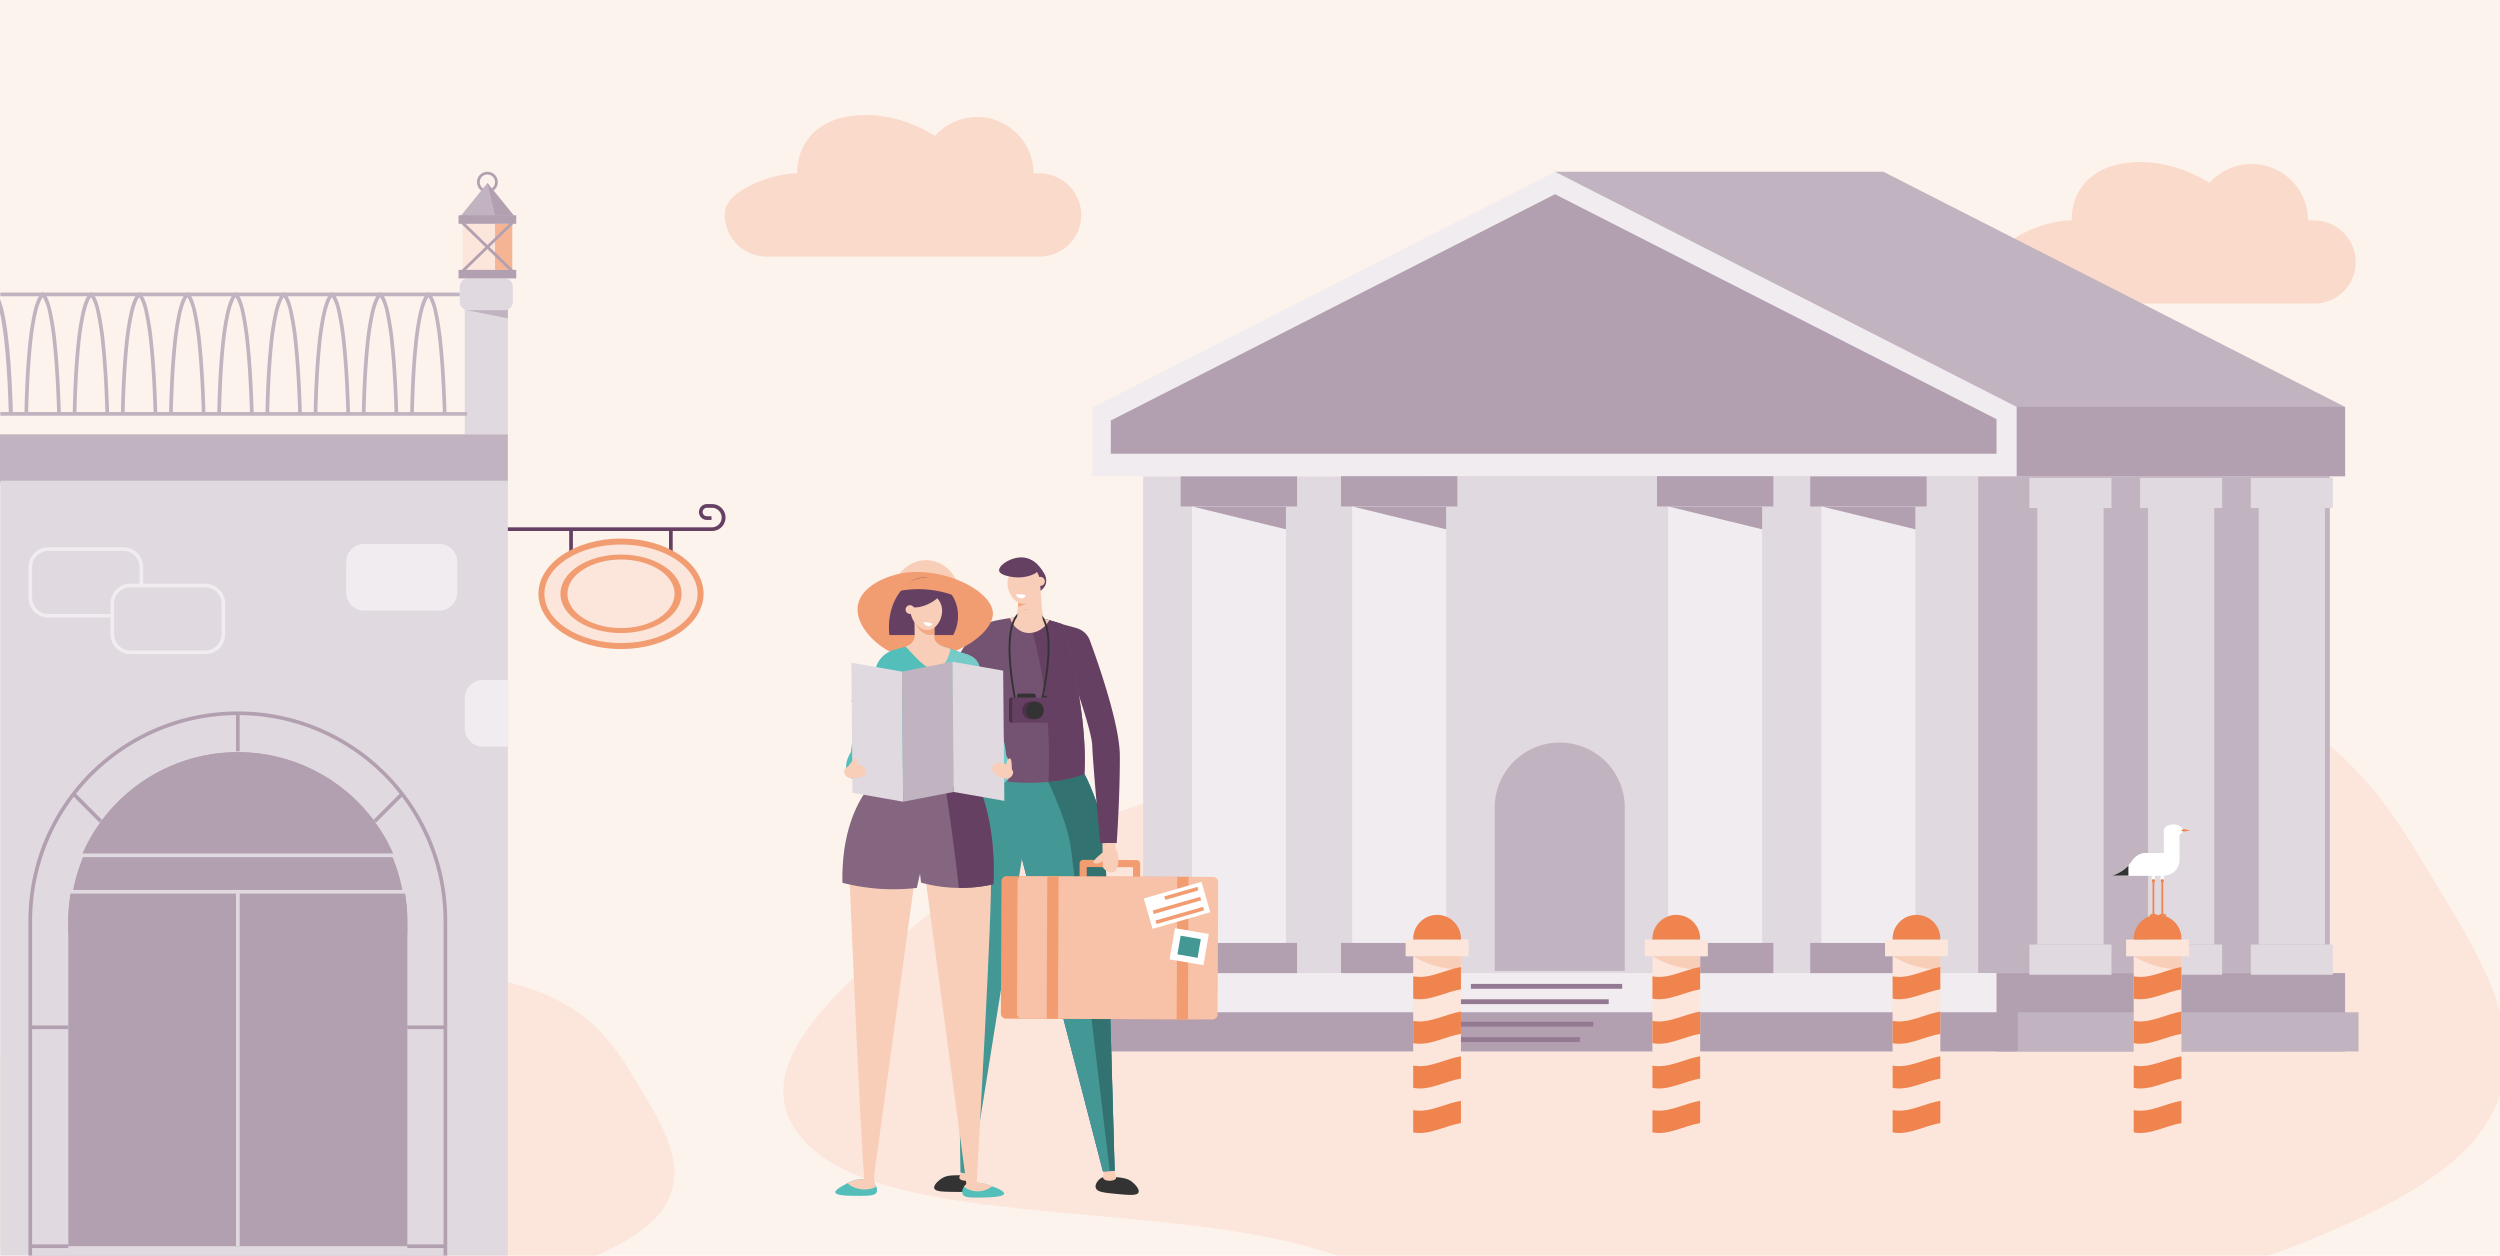 <svg xmlns="http://www.w3.org/2000/svg" xmlns:xlink="http://www.w3.org/1999/xlink" width="800" height="401.761" viewBox="0 0 800 401.761">
  <defs>
    <clipPath id="clip-path">
      <rect id="bridge-over-river-balinese-jungle-600w-250675504" width="800" height="401.761" transform="translate(0)" fill="#fce6dc"/>
    </clipPath>
  </defs>
  <g id="Group_2041" data-name="Group 2041" transform="translate(4049 -19064)">
    <rect id="bridge-over-river-balinese-jungle-600w-250675504-2" data-name="bridge-over-river-balinese-jungle-600w-250675504" width="800" height="401.761" transform="translate(-4049 19064)" fill="#fdf3ed"/>
    <g id="Mask_Group_36" data-name="Mask Group 36" transform="translate(-4049 19064)" clip-path="url(#clip-path)">
      <g id="Group_2040" data-name="Group 2040" transform="translate(-74.91 20.83)">
        <path id="Path_1931" data-name="Path 1931" d="M935.2,652.9h.564a8.442,8.442,0,0,1-.043-1.367c.542-8.614,6.466-15.709,17.683-17.033,12.129-1.432,21.893,3.624,26.406,6.422a18.028,18.028,0,0,1,31.5,11.977h1.692a13.513,13.513,0,0,1,13.561,12.324,13.328,13.328,0,0,1-13.3,14.32h-87.4a13.34,13.34,0,0,1-13.3-14.32C913.092,658.212,928.193,652.9,935.2,652.9Z" transform="translate(-197.844 -603.22)" fill="#fadaca"/>
        <path id="Path_1926" data-name="Path 1926" d="M444.187,203.95c55.623-4.754,117.834-6.929,164.51,8.174,47.08,15.234,61.519,44.1,77.287,70.065,15.244,25.1,30.155,51.649,11.575,76.238-18.323,24.248-66.979,38.747-110.243,54.338-44.335,15.976-87.95,40.562-143.128,36.964-55.28-3.6-70.421-39.451-117.108-53.933-50.878-15.782-136.371-7.4-163.637-33.153C136.815,337.49,177.8,307.322,207.675,283,232.913,262.458,276.8,250.69,317.8,236.987c40.3-13.471,77.851-28.888,126.389-33.036" transform="translate(170.73 -16.443)" fill="#fce6dc"/>
        <path id="Path_1929" data-name="Path 1929" d="M293.777,202.139c26.709-2.319,56.581-3.38,78.994,3.988,22.607,7.432,29.54,21.518,37.111,34.183,7.32,12.245,14.48,25.2,5.558,37.195-8.8,11.83-32.162,18.9-52.936,26.51-21.288,7.794-42.231,19.789-68.726,18.034-26.544-1.759-33.815-19.247-56.233-26.313-24.43-7.7-65.482-3.609-78.574-16.175-12.785-12.271,6.9-26.989,21.24-38.854,12.119-10.024,33.193-15.765,52.878-22.451,19.353-6.572,37.382-14.094,60.689-16.118" transform="translate(-128.84 89.18)" fill="#fce6dc"/>
        <g id="shutterstock_1641210247_Converted_-01" data-name="shutterstock_1641210247 [Converted]-01" transform="translate(420.918 34.129)">
          <rect id="Rectangle_1688" data-name="Rectangle 1688" width="267.219" height="159.012" transform="translate(19.804 97.433)" fill="#e0d9e0"/>
          <rect id="Rectangle_1695" data-name="Rectangle 1695" width="112.543" height="159.012" transform="translate(287 97.433)" fill="#c1b3c0"/>
          <path id="Path_1288" data-name="Path 1288" d="M1113.528,384.7,1070.5,482.133h295.829V459.959L1218.582,384.7Z" transform="translate(-961.914 -384.7)" fill="#c1b3c0"/>
          <rect id="Rectangle_1696" data-name="Rectangle 1696" width="289.347" height="25.079" transform="translate(3.532 256.423)" fill="#f0ecef"/>
          <rect id="Rectangle_1697" data-name="Rectangle 1697" width="111.537" height="25.079" transform="translate(292.879 256.423)" fill="#b2a0b1"/>
          <g id="Group_1790" data-name="Group 1790" transform="translate(31.807 97.433)">
            <g id="Group_1786" data-name="Group 1786" transform="translate(0 149.334)">
              <g id="Group_1785" data-name="Group 1785">
                <rect id="Rectangle_1698" data-name="Rectangle 1698" width="37.239" height="9.678" fill="#b2a0b1"/>
              </g>
            </g>
            <g id="Group_1788" data-name="Group 1788">
              <g id="Group_1787" data-name="Group 1787">
                <rect id="Rectangle_1699" data-name="Rectangle 1699" width="37.239" height="9.678" fill="#b2a0b1"/>
              </g>
            </g>
            <g id="Group_1789" data-name="Group 1789" transform="translate(3.599 9.656)">
              <rect id="Rectangle_1700" data-name="Rectangle 1700" width="30.086" height="139.678" fill="#f0ecef"/>
            </g>
          </g>
          <g id="Group_1796" data-name="Group 1796" transform="translate(233.266 97.433)">
            <g id="Group_1792" data-name="Group 1792" transform="translate(0 149.334)">
              <g id="Group_1791" data-name="Group 1791">
                <rect id="Rectangle_1701" data-name="Rectangle 1701" width="37.239" height="9.678" fill="#b2a0b1"/>
              </g>
            </g>
            <g id="Group_1794" data-name="Group 1794">
              <g id="Group_1793" data-name="Group 1793">
                <rect id="Rectangle_1702" data-name="Rectangle 1702" width="37.239" height="9.678" fill="#b2a0b1"/>
              </g>
            </g>
            <g id="Group_1795" data-name="Group 1795" transform="translate(3.576 9.656)">
              <rect id="Rectangle_1703" data-name="Rectangle 1703" width="30.086" height="139.678" fill="#f0ecef"/>
            </g>
          </g>
          <g id="Group_1802" data-name="Group 1802" transform="translate(303.407 97.947)">
            <g id="Group_1798" data-name="Group 1798" transform="translate(0 149.334)">
              <g id="Group_1797" data-name="Group 1797">
                <rect id="Rectangle_1704" data-name="Rectangle 1704" width="26.264" height="9.678" fill="#e0d9e0"/>
              </g>
            </g>
            <g id="Group_1800" data-name="Group 1800">
              <g id="Group_1799" data-name="Group 1799">
                <rect id="Rectangle_1705" data-name="Rectangle 1705" width="26.264" height="9.678" fill="#e0d9e0"/>
              </g>
            </g>
            <g id="Group_1801" data-name="Group 1801" transform="translate(2.526 9.678)">
              <rect id="Rectangle_1706" data-name="Rectangle 1706" width="21.212" height="139.678" fill="#e0d9e0"/>
            </g>
          </g>
          <g id="Group_1808" data-name="Group 1808" transform="translate(338.812 97.947)">
            <g id="Group_1804" data-name="Group 1804" transform="translate(0 149.334)">
              <g id="Group_1803" data-name="Group 1803">
                <rect id="Rectangle_1707" data-name="Rectangle 1707" width="26.264" height="9.678" fill="#e0d9e0"/>
              </g>
            </g>
            <g id="Group_1806" data-name="Group 1806">
              <g id="Group_1805" data-name="Group 1805">
                <rect id="Rectangle_1708" data-name="Rectangle 1708" width="26.264" height="9.678" fill="#e0d9e0"/>
              </g>
            </g>
            <g id="Group_1807" data-name="Group 1807" transform="translate(2.526 9.678)">
              <rect id="Rectangle_1709" data-name="Rectangle 1709" width="21.212" height="139.678" fill="#e0d9e0"/>
            </g>
          </g>
          <g id="Group_1814" data-name="Group 1814" transform="translate(374.24 97.947)">
            <g id="Group_1810" data-name="Group 1810" transform="translate(0 149.334)">
              <g id="Group_1809" data-name="Group 1809">
                <rect id="Rectangle_1710" data-name="Rectangle 1710" width="26.264" height="9.678" fill="#e0d9e0"/>
              </g>
            </g>
            <g id="Group_1812" data-name="Group 1812">
              <g id="Group_1811" data-name="Group 1811">
                <rect id="Rectangle_1711" data-name="Rectangle 1711" width="26.264" height="9.678" fill="#e0d9e0"/>
              </g>
            </g>
            <g id="Group_1813" data-name="Group 1813" transform="translate(2.526 9.678)">
              <rect id="Rectangle_1712" data-name="Rectangle 1712" width="21.212" height="139.678" fill="#e0d9e0"/>
            </g>
          </g>
          <path id="Path_1289" data-name="Path 1289" d="M600.5,460.138v21.994H896.329V459.959L748.582,384.7Z" transform="translate(-596.968 -384.7)" fill="#f0ecef"/>
          <path id="Path_1290" data-name="Path 1290" d="M627,489.3v10.64H910.424V488.874L769.137,416.9Z" transform="translate(-617.545 -409.703)" fill="#b2a0b1"/>
          <rect id="Rectangle_1715" data-name="Rectangle 1715" width="105.055" height="22.173" transform="translate(299.361 75.259)" fill="#b2a0b1"/>
          <rect id="Rectangle_1716" data-name="Rectangle 1716" width="299.339" height="12.539" transform="translate(0 268.962)" fill="#b2a0b1"/>
          <rect id="Rectangle_1717" data-name="Rectangle 1717" width="109.033" height="12.539" transform="translate(299.696 268.962)" fill="#c1b3c0"/>
          <path id="Path_1292" data-name="Path 1292" d="M743.1,863.8l30.086,7.331V863.8Z" transform="translate(-707.694 -756.711)" fill="#b2a0b1"/>
          <g id="Group_1825" data-name="Group 1825" transform="translate(83.105 97.433)">
            <g id="Group_1824" data-name="Group 1824">
              <g id="Group_1820" data-name="Group 1820" transform="translate(0 149.334)">
                <g id="Group_1819" data-name="Group 1819">
                  <rect id="Rectangle_1718" data-name="Rectangle 1718" width="37.239" height="9.678" fill="#b2a0b1"/>
                </g>
              </g>
              <g id="Group_1822" data-name="Group 1822">
                <g id="Group_1821" data-name="Group 1821">
                  <rect id="Rectangle_1719" data-name="Rectangle 1719" width="37.239" height="9.678" fill="#b2a0b1"/>
                </g>
              </g>
              <g id="Group_1823" data-name="Group 1823" transform="translate(3.576 9.656)">
                <rect id="Rectangle_1720" data-name="Rectangle 1720" width="30.086" height="139.678" fill="#f0ecef"/>
              </g>
            </g>
            <path id="Path_1293" data-name="Path 1293" d="M972.5,863.8l30.086,7.331V863.8Z" transform="translate(-968.924 -854.144)" fill="#b2a0b1"/>
          </g>
          <g id="Group_1832" data-name="Group 1832" transform="translate(184.226 97.433)">
            <g id="Group_1831" data-name="Group 1831" transform="translate(0)">
              <g id="Group_1827" data-name="Group 1827" transform="translate(0 149.334)">
                <g id="Group_1826" data-name="Group 1826">
                  <rect id="Rectangle_1721" data-name="Rectangle 1721" width="37.239" height="9.678" fill="#b2a0b1"/>
                </g>
              </g>
              <g id="Group_1829" data-name="Group 1829">
                <g id="Group_1828" data-name="Group 1828">
                  <rect id="Rectangle_1722" data-name="Rectangle 1722" width="37.239" height="9.678" fill="#b2a0b1"/>
                </g>
              </g>
              <g id="Group_1830" data-name="Group 1830" transform="translate(3.576 9.656)">
                <rect id="Rectangle_1723" data-name="Rectangle 1723" width="30.086" height="139.678" fill="#f0ecef"/>
              </g>
            </g>
            <path id="Path_1294" data-name="Path 1294" d="M1424.9,863.8l30.086,7.331V863.8Z" transform="translate(-1421.324 -854.144)" fill="#b2a0b1"/>
          </g>
          <path id="Path_1295" data-name="Path 1295" d="M1644.3,863.8l30.086,7.331V863.8Z" transform="translate(-1407.458 -756.711)" fill="#b2a0b1"/>
          <path id="Path_1296" data-name="Path 1296" d="M1218.219,1274.991H1176.6V1222.71a20.815,20.815,0,0,1,20.81-20.81h0a20.815,20.815,0,0,1,20.81,20.81Z" transform="translate(-1044.298 -1019.239)" fill="#c1b3c0"/>
          <path id="Line_349" data-name="Line 349" d="M48.415-.953H0V-2.5H48.415Z" transform="translate(124.68 262.396)" fill="#937991"/>
          <path id="Line_350" data-name="Line 350" d="M48.437-.953H0V-2.5H48.437Z" transform="translate(120.343 267.313)" fill="#937991"/>
          <path id="Line_351" data-name="Line 351" d="M48.437-.953H0V-2.5H48.437Z" transform="translate(115.426 274.511)" fill="#937991"/>
          <path id="Line_352" data-name="Line 352" d="M48.437-.953H0V-2.5H48.437Z" transform="translate(111.112 279.428)" fill="#937991"/>
        </g>
        <g id="Group_2032" data-name="Group 2032" transform="translate(342.214 157.54)">
          <path id="Path_862" data-name="Path 862" d="M3373.929,1240.739c-.457,1.066-3.007.837-7.041.457-4-.381-6.2-.609-6.622-1.9-.342-.99.457-2.169,1.1-2.74,1.294-1.218,3.121-1.028,5.632-.723,1.979.228,3.463.38,4.909,1.522C3372.825,1238.113,3374.385,1239.749,3373.929,1240.739Z" transform="translate(-3276.914 -1037.508)" fill="#333"/>
          <path id="Path_863" data-name="Path 863" d="M3366.8,1227.9a13.915,13.915,0,0,1-.076,1.6c-.152,1.332-.342,1.6-.152,1.941.533,1.066,3.616.99,4.072,0,.19-.419-.19-.723-.418-2.169a9.993,9.993,0,0,1-.114-1.256,5.945,5.945,0,0,1-1.827.19A5.56,5.56,0,0,1,3366.8,1227.9Z" transform="translate(-3280.82 -1032.738)" fill="#f9ceb8"/>
          <path id="Path_864" data-name="Path 864" d="M3313.592,897.3s6.242,11.493,6.66,23.1c.418,10.77,3.006,103.857,3.006,103.857l-3.729.19-25.917-100.014c-.457-4.148-1.522-3.577-1.636-8.411-.114-5.518-1.561-14.081-1.18-18.724C3295.173,897.643,3309.444,897.681,3313.592,897.3Z" transform="translate(-3233.893 -827.954)" fill="#485cb5"/>
          <path id="Path_865" data-name="Path 865" d="M3313.592,897.3s6.242,11.493,6.66,23.1c.418,10.77,3.006,103.857,3.006,103.857l-3.729.19-25.917-100.014c-.457-4.148-1.522-3.577-1.636-8.411-.114-5.518-1.561-14.081-1.18-18.724C3295.173,897.643,3309.444,897.681,3313.592,897.3Z" transform="translate(-3233.893 -827.954)" fill="#439896"/>
          <path id="Path_866" data-name="Path 866" d="M3224.527,1238.766c.38,1.1,2.93,1.1,6.964,1.142,4.034,0,6.241,0,6.774-1.256a2.947,2.947,0,0,0-.837-2.816c-1.18-1.332-3.006-1.294-5.518-1.256-1.979.038-3.5.038-5.023,1.028C3225.9,1236.254,3224.185,1237.738,3224.527,1238.766Z" transform="translate(-3192.856 -1036.867)" fill="#333"/>
          <path id="Path_867" data-name="Path 867" d="M3249.559,1227.9a13.915,13.915,0,0,0,.076,1.6c.152,1.332.342,1.6.152,1.941-.533,1.066-3.616.99-4.072,0-.19-.419.19-.723.418-2.169a9.993,9.993,0,0,0,.114-1.256,5.946,5.946,0,0,0,1.827.19A5.56,5.56,0,0,0,3249.559,1227.9Z" transform="translate(-3205.976 -1032.738)" fill="#f9ceb8"/>
          <path id="Path_868" data-name="Path 868" d="M3247.891,897.3s-5.29,11.76-5.1,29.8c.114,9.02,1.446,97.692,1.446,97.692l1.941.342c.571-.152,1.142-.266,1.674-.418L3263.914,924.4l2.245-25.308Z" transform="translate(-3204.194 -827.954)" fill="#439896"/>
          <path id="Path_869" data-name="Path 869" d="M3340.311,1024.158s-2.626-93.087-3.006-103.857c-.457-11.607-6.66-23.1-6.66-23.1-2.055.19-6.622.3-11.227.3l-1.218.571s6.926,13.472,8.182,23.405c.989,7.726,8.867,73.792,12.331,102.754Z" transform="translate(-3250.907 -827.892)" fill="#327270"/>
          <path id="Path_870" data-name="Path 870" d="M3335.986,772.518a6.389,6.389,0,0,1,4.3,3.958c2.778,7.5,9.515,26.868,9.59,36.763.076,12.406-.989,28.086-.989,28.086h-5.29s-2.322-24.889-2.55-31.207c-.229-6.355-10.047-32.2-10.047-32.2l.533-6.622Z" transform="translate(-3258.836 -749.906)" fill="#654062"/>
          <path id="Path_871" data-name="Path 871" d="M3222.451,766.988s-7.84-2.588-11-2.588a81.946,81.946,0,0,0-9.933,1.37,13.174,13.174,0,0,0-8.258,5.138,66.116,66.116,0,0,0-10.5,21.959l-26.183-4.643-1.675,3.387s17.735,10.656,32.387,9.286a3.746,3.746,0,0,0,2.664-1.56,46.362,46.362,0,0,0,5.29-10.275l-1.789,25.917c20.437,6.279,36,0,36,0C3230.709,793.437,3222.451,766.988,3222.451,766.988Z" transform="translate(-3149.754 -745.632)" fill="#745372"/>
          <path id="Path_872" data-name="Path 872" d="M3321.439,814.978c1.256-21.54-7-47.99-7-47.99s-7.839-2.588-11-2.588h-.038a153.562,153.562,0,0,1,5.48,25.917,158.593,158.593,0,0,1,1.065,27.1A45.057,45.057,0,0,0,3321.439,814.978Z" transform="translate(-3241.74 -745.632)" fill="#654062"/>
          <path id="Path_873" data-name="Path 873" d="M3304.019,716.9s2.321.419,4.567,4.262a4.39,4.39,0,0,1,.609,3.615,4.5,4.5,0,0,1-2.626,2.588c-.989-2.207-1.979-4.453-2.969-6.66Z" transform="translate(-3241.863 -716.209)" fill="#654062"/>
          <path id="Path_874" data-name="Path 874" d="M3302.348,751.2l-8.449-.038.837-12.064h6.7Z" transform="translate(-3235.855 -729.96)" fill="#f9ceb8"/>
          <path id="Path_875" data-name="Path 875" d="M3295.356,739.1l-.457,6.66a7.425,7.425,0,0,0,5.023-3.5,6.7,6.7,0,0,0,.837-3.121h-5.4Z" transform="translate(-3236.475 -729.96)" fill="#f4a983"/>
          <path id="Path_876" data-name="Path 876" d="M3288.312,722.153a6.546,6.546,0,0,0-2.169,4c-.342,3.121,1.865,7.078,4.985,7.193,3.006.076,5.48-3.387,5.48-6.546,0-2.778-1.979-5.861-4.566-6.127A5.106,5.106,0,0,0,3288.312,722.153Z" transform="translate(-3231.028 -718.531)" fill="#f9ceb8"/>
          <path id="Path_877" data-name="Path 877" d="M3279.084,719.314c.19,1.56,4.3,2.055,4.681,2.093,3.463.419,7.764-.837,7.992-2.664.114-.99-.951-2.017-2.207-2.74a7.011,7.011,0,0,0-1.446-.647C3283.955,714.1,3278.818,717.487,3279.084,719.314Z" transform="translate(-3226.671 -715.083)" fill="#654062"/>
          <path id="Path_878" data-name="Path 878" d="M3312.708,732.306a1.439,1.439,0,1,0-.723,1.9A1.432,1.432,0,0,0,3312.708,732.306Z" transform="translate(-3245.796 -725.221)" fill="#f9ceb8"/>
          <path id="Path_879" data-name="Path 879" d="M3296.159,746.57c.076.266-.457.685-.914.8a2.026,2.026,0,0,1-2.245-1.218C3295.436,746.037,3296.083,746.265,3296.159,746.57Z" transform="translate(-3235.297 -734.309)" fill="#fff"/>
          <path id="Path_880" data-name="Path 880" d="M3300.858,765.732a32.357,32.357,0,0,0-6.774-1.332,47.817,47.817,0,0,0-5.784.685,6.94,6.94,0,0,0,4.148,4.415C3295.378,770.527,3299.032,769.043,3300.858,765.732Z" transform="translate(-3232.386 -745.632)" fill="#f9ceb8"/>
          <path id="Path_881" data-name="Path 881" d="M3217.5,984.774l12.939,96.55,1.75-.609,1.637-.647s5.29-91.869,4.415-96.969Z" transform="translate(-3188.531 -881.101)" fill="#f9ceb8"/>
          <path id="Path_882" data-name="Path 882" d="M3141.387,1242.185c.19.99,3.729,1.1,6.7,1.1,3.882.038,6.013,0,6.545-1.18a2.816,2.816,0,0,0-.8-2.74c-1.561-1.75-4.263-1.37-5.328-1.256a10.272,10.272,0,0,0-3.691,1.37C3143.29,1240.32,3141.234,1241.386,3141.387,1242.185Z" transform="translate(-3141.379 -1038.993)" fill="#54bebb"/>
          <path id="Path_883" data-name="Path 883" d="M3167.93,1234.9a12.444,12.444,0,0,0,.076,1.522c.114,1.294.342,1.522.152,1.865-.495,1.028-3.5.951-3.92,0-.152-.381.19-.685.419-2.093a8.972,8.972,0,0,0,.114-1.218,5.557,5.557,0,0,0,1.75.19A4.629,4.629,0,0,0,3167.93,1234.9Z" transform="translate(-3155.515 -1037.073)" fill="#f9ceb8"/>
          <path id="Path_884" data-name="Path 884" d="M3153.3,984.8s3.577,85.285,4.681,95.294l1.446.951,1.636-.266,13.168-95.98Z" transform="translate(-3148.763 -882.154)" fill="#f9ceb8"/>
          <path id="Path_885" data-name="Path 885" d="M3236.157,936.1c.647-20.056-5.062-31.016-5.062-31.016l-15.565-.38c-.571,7.079-2.359,22.035-2.93,29.114.114.913.229,1.865.3,2.778a48.5,48.5,0,0,0,6.926,1.37,47.885,47.885,0,0,0,16.25-.837C3236.119,936.706,3236.157,936.363,3236.157,936.1Z" transform="translate(-3185.495 -832.538)" fill="#846681"/>
          <path id="Path_886" data-name="Path 886" d="M3249.042,936.345c.646-20.056-5.062-31.016-5.062-31.016l-10.58-.228c1.674,10.618,3.2,21.807,4.491,33.452a48.083,48.083,0,0,0,11.113-1.18C3249,936.953,3249.042,936.611,3249.042,936.345Z" transform="translate(-3198.379 -832.786)" fill="#654062"/>
          <path id="Path_887" data-name="Path 887" d="M3261.448,1244.278c-.152.99-4.034,1.18-6.7,1.218-3.882.076-6.013.114-6.584-1.066a2.761,2.761,0,0,1,.761-2.74c1.218-1.294,3.312-1.028,5.024-.8a11.688,11.688,0,0,1,2.892.761C3257.833,1241.956,3261.6,1243.288,3261.448,1244.278Z" transform="translate(-3207.437 -1040.667)" fill="#54bebb"/>
          <path id="Path_888" data-name="Path 888" d="M3251.409,1235.7a12.443,12.443,0,0,1-.076,1.522c-.114,1.294-.343,1.522-.152,1.865.5,1.028,3.5.951,3.92,0,.152-.381-.19-.685-.418-2.093a8.973,8.973,0,0,1-.114-1.218,5.567,5.567,0,0,1-1.75.19A3.426,3.426,0,0,1,3251.409,1235.7Z" transform="translate(-3209.348 -1037.569)" fill="#f9ceb8"/>
          <path id="Path_889" data-name="Path 889" d="M3177.441,930.713c1.484-1.713.038-4.757.076-6.089.114-5.29.152-17.43-.19-21.921-4.263.343-15.109-.685-19.1-1.1,0,0-10.96,8.639-10.922,31.816,0,.343,0,.8.038,1.332a66.908,66.908,0,0,0,11.683,1.9,65.777,65.777,0,0,0,12.1-.266c.342-1.484.646-3.007,1.027-4.491C3172.912,931.779,3176.794,931.513,3177.441,930.713Z" transform="translate(-3145.046 -830.617)" fill="#846681"/>
          <path id="Path_890" data-name="Path 890" d="M3189.8,727.463c-1.218-2.626,3.729-10.466,11-10.085a10.86,10.86,0,0,1,9.933,9.134C3195.356,730.127,3190.675,729.328,3189.8,727.463Z" transform="translate(-3171.259 -716.497)" fill="#f9ceb8"/>
          <path id="Path_891" data-name="Path 891" d="M3170.8,728.617c-1.6.533-9.324,3.121-10.58,9.057-1.37,6.432,5.633,13.434,11.988,15.984,13.053,5.252,31.321-5.29,31.168-13.092C3203.222,732.727,3184.5,724.012,3170.8,728.617Z" transform="translate(-3152.941 -722.674)" fill="#f29d71"/>
          <path id="Path_892" data-name="Path 892" d="M3250.476,825.127l-2.283-.951s-3.54.723-5.785-3.159,1.865-2.321,1.865-2.321l7.269,3.006Z" transform="translate(-3203.543 -779.072)" fill="#f6a19e"/>
          <path id="Path_893" data-name="Path 893" d="M3258.543,819.506c-.761-3.159-1.256-3.806-1.6-3.806-.457.038-1.1,1.408-.571,2.55A2.179,2.179,0,0,0,3258.543,819.506Z" transform="translate(-3212.486 -777.408)" fill="#f6a19e"/>
          <path id="Path_894" data-name="Path 894" d="M3207.012,750.356a13.09,13.09,0,0,0,1.256-8.905c-1.256-5.366-6.166-9.628-10.5-9.552-5.747.076-12.369,7.688-11.189,18.458Z" transform="translate(-3169.29 -725.499)" fill="#654062"/>
          <path id="Path_895" data-name="Path 895" d="M3208.419,831.12a144.152,144.152,0,0,0-.686-29.114c-.532-4.3-1.256-8.373-2.055-12.14-4.6-1.522-9.172-3.045-13.777-4.567l-11.341,3.159a176,176,0,0,0-4.567,41.14,74.15,74.15,0,0,0,32.425,1.522Z" transform="translate(-3162.818 -758.578)" fill="#54bebb"/>
          <path id="Path_896" data-name="Path 896" d="M3239.552,833.784a144.113,144.113,0,0,0-.685-29.114c-.533-4.3-1.256-8.372-2.055-12.14-2.931-.99-5.9-1.941-8.83-2.93-1.75,1.332-2.359,3.159-.951,5.632,4.148,7.307,1.979,28.238.342,39.655A72.447,72.447,0,0,0,3239.552,833.784Z" transform="translate(-3193.952 -761.241)" fill="#76cbc9"/>
          <path id="Path_897" data-name="Path 897" d="M3203.268,771l-.076-6.394,6.317-.3.076,7.117c.152,1.294,1.713,2.321,2.931,2.7l2.207.723c-.229,1.979-2.245,6.47-4.186,6.736-3.654.533-8.182-5.632-10.237-7.535h0A3.768,3.768,0,0,0,3203.268,771Z" transform="translate(-3177.876 -745.57)" fill="#f9ceb8"/>
          <path id="Path_898" data-name="Path 898" d="M3213.418,770.389a3.3,3.3,0,0,0,.875-.228l-.076-5.861-6.317.3v1.256C3208.7,768.41,3210.982,770.655,3213.418,770.389Z" transform="translate(-3182.584 -745.57)" fill="#f4a983"/>
          <path id="Path_899" data-name="Path 899" d="M3212.187,745.3a6.148,6.148,0,0,1,2.4,3.692c.571,2.969-1.256,6.964-4.262,7.307-2.854.3-5.518-2.854-5.747-5.861-.19-2.664,1.446-5.785,3.92-6.241A4.889,4.889,0,0,1,3212.187,745.3Z" transform="translate(-3180.515 -733.075)" fill="#f9ceb8"/>
          <path id="Path_900" data-name="Path 900" d="M3214.3,738.744c.57,1.408-2.626,3.768-2.969,4-2.74,1.979-6.926,2.969-7.954,1.56-.761-1.066.267-3.273,1.446-4.529C3207.751,736.689,3213.649,737.107,3214.3,738.744Z" transform="translate(-3179.618 -728.957)" fill="#654062"/>
          <path id="Path_901" data-name="Path 901" d="M3200.489,756.811a1.4,1.4,0,1,1,1.522,1.256A1.4,1.4,0,0,1,3200.489,756.811Z" transform="translate(-3177.99 -739.984)" fill="#f9ceb8"/>
          <path id="Path_902" data-name="Path 902" d="M3218.278,770.147c.038.266-.457.571-.875.647a1.849,1.849,0,0,1-1.9-1.294C3217.708,769.614,3218.278,769.919,3218.278,770.147Z" transform="translate(-3187.292 -748.791)" fill="#fff"/>
          <path id="Path_903" data-name="Path 903" d="M3165.477,793.1h0a8.445,8.445,0,0,0-5.366,5.062c-2.55,6.508-7.5,19.866-8.144,27.553,0,0-3.083,4.491-.571,7.688,2.474,3.2,7.688-.152,7.117-6.47l5.024-10.123Z" transform="translate(-3146.974 -763.409)" fill="#54bebb"/>
          <path id="Path_904" data-name="Path 904" d="M3249.4,795.8l1.712.571a5.1,5.1,0,0,1,3.235,3.311c2.359,5.9,7.916,20.551,8.639,28.809,0,0,3.083,4.491.57,7.688-2.474,3.2-7.687-.152-7.116-6.47l-5.023-10.123Z" transform="translate(-3208.29 -765.082)" fill="#76cbc9"/>
          <path id="Path_905" data-name="Path 905" d="M3171.455,848.089l-16.212-2.854L3154.9,803.6l16.174,2.854Z" transform="translate(-3149.754 -769.913)" fill="#e0d9e0"/>
          <path id="Path_906" data-name="Path 906" d="M3197.781,847.593l16.174-3.121-.381-41.672-16.174,3.159Z" transform="translate(-3176.08 -769.418)" fill="#c1b3c0"/>
          <path id="Path_907" data-name="Path 907" d="M3256.493,847.327l-16.212-2.854L3239.9,802.8l16.212,2.854Z" transform="translate(-3202.406 -769.418)" fill="#e0d9e0"/>
          <path id="Path_911" data-name="Path 911" d="M3148.882,891.009a2.171,2.171,0,0,0,1.865,2.4,6.263,6.263,0,0,0,2.208-.076c1.18-.266,2.093-.419,2.55-1.18a2,2,0,0,0,.152-1.75,3.134,3.134,0,0,0-.913-.99h0a4.511,4.511,0,0,0-4.034-.038C3149.986,889.715,3149,890.134,3148.882,891.009Z" transform="translate(-3146.02 -822.766)" fill="#f9ceb8"/>
          <path id="Path_912" data-name="Path 912" d="M3152,886.555c1.827-2.474,2.512-2.854,2.816-2.7.38.19.457,1.636-.457,2.436A2.073,2.073,0,0,1,3152,886.555Z" transform="translate(-3147.958 -819.606)" fill="#f9ceb8"/>
          <path id="Path_913" data-name="Path 913" d="M3213.6,737.87a10.65,10.65,0,0,0-8.943-6.089,11.226,11.226,0,0,0-9.058,4.339A32.916,32.916,0,0,1,3213.6,737.87Z" transform="translate(-3174.965 -725.419)" fill="#f29d71"/>
          <path id="Path_914" data-name="Path 914" d="M3155.5,1241.119a8.537,8.537,0,0,0,5.252-.761,4.942,4.942,0,0,0-.647-.99c-1.561-1.75-4.262-1.37-5.328-1.256a9.812,9.812,0,0,0-3.273,1.142A8.333,8.333,0,0,0,3155.5,1241.119Z" transform="translate(-3147.648 -1038.993)" fill="#f9ceb8"/>
          <path id="Path_915" data-name="Path 915" d="M3252.05,1243.164a7.446,7.446,0,0,0,6.508-1.408c-.342-.114-.609-.228-.8-.3a11.688,11.688,0,0,0-2.892-.761c-1.712-.228-3.806-.495-5.023.8a4.013,4.013,0,0,0-.343.418A7.964,7.964,0,0,0,3252.05,1243.164Z" transform="translate(-3208.352 -1040.543)" fill="#f9ceb8"/>
          <path id="Path_923" data-name="Path 923" d="M3279.945,891.076a2.189,2.189,0,0,1-2.512,1.713,5.918,5.918,0,0,1-2.055-.761c-1.027-.609-1.865-1.028-2.055-1.941a1.816,1.816,0,0,1,.419-1.675,2.9,2.9,0,0,1,1.18-.647h0a4.45,4.45,0,0,1,3.844,1.218C3279.336,889.516,3280.135,890.239,3279.945,891.076Z" transform="translate(-3223.08 -821.997)" fill="#f9ceb8"/>
          <path id="Path_924" data-name="Path 924" d="M3286.954,887.938c0-3.083-.3-3.806-.609-3.844-.419-.076-1.332,1.027-1.1,2.245A2.12,2.12,0,0,0,3286.954,887.938Z" transform="translate(-3230.469 -819.772)" fill="#f9ceb8"/>
          <path id="Path_929" data-name="Path 929" d="M3309.569,788.007l-.592-.122c1.7-8.216,2.365-14.807,1.98-19.592-.283-3.519-1.119-6-2.485-7.381a3.239,3.239,0,0,0-2.718-1.1l-.117-.593a3.806,3.806,0,0,1,3.264,1.265c1.469,1.483,2.363,4.093,2.658,7.758C3311.949,773.086,3311.279,779.735,3309.569,788.007Z" transform="translate(-3243.122 -742.386)" fill="#333"/>
          <path id="Path_930" data-name="Path 930" d="M3288.709,787.418c-1.5-8.332-2.007-14.974-1.513-19.744.373-3.609,1.313-6.127,2.794-7.486a3.579,3.579,0,0,1,3.205-1.012l-.079.292-.077.292a2.392,2.392,0,0,0-.834-.018,3.325,3.325,0,0,0-1.822.906c-1.363,1.265-2.234,3.66-2.589,7.12-.482,4.71.026,11.285,1.51,19.542Z" transform="translate(-3231.571 -742.337)" fill="#333"/>
          <path id="Path_931" data-name="Path 931" d="M3294.329,758.547l-.229,3.121,8.258.457-.266-4.224Z" transform="translate(-3235.979 -741.605)" fill="#f9ceb8"/>
          <g id="Group_1708" data-name="Group 1708" transform="translate(55.571 43.581)">
            <path id="Path_932" data-name="Path 932" d="M3294.96,833.52h4.491a.763.763,0,0,0,.761-.761v-2.4a.763.763,0,0,0-.761-.761h-4.491a.763.763,0,0,0-.761.761v2.4A.789.789,0,0,0,3294.96,833.52Z" transform="translate(-3291.612 -829.6)" fill="#333"/>
            <path id="Path_933" data-name="Path 933" d="M3316.442,835.106h.533a.341.341,0,0,0,.342-.342v-3.121a.341.341,0,0,0-.342-.343h-.533a.341.341,0,0,0-.342.343v3.121A.341.341,0,0,0,3316.442,835.106Z" transform="translate(-3305.177 -830.653)" fill="#333"/>
            <path id="Path_934" data-name="Path 934" d="M3290.985,840.968h11a.682.682,0,0,0,.686-.685v-6.7a.682.682,0,0,0-.686-.685h-11a.682.682,0,0,0-.685.685v6.7A.682.682,0,0,0,3290.985,840.968Z" transform="translate(-3289.197 -831.644)" fill="#654062"/>
            <path id="Path_935" data-name="Path 935" d="M3288.161,832.9h1.1a.763.763,0,0,0-.761.761v6.508a.763.763,0,0,0,.761.761h-1.1a.764.764,0,0,1-.761-.761v-6.508A.764.764,0,0,1,3288.161,832.9Z" transform="translate(-3287.4 -831.644)" fill="#4d304a"/>
            <path id="Path_936" data-name="Path 936" d="M3301.416,841.97h1.37V836.3h-1.37a2.81,2.81,0,0,0-2.816,2.816h0A2.842,2.842,0,0,0,3301.416,841.97Z" transform="translate(-3294.337 -833.75)" fill="#4d304a"/>
            <circle id="Ellipse_397" data-name="Ellipse 397" cx="2.816" cy="2.816" r="2.816" transform="translate(5.518 2.55)" fill="#333"/>
          </g>
          <g id="Group_1710" data-name="Group 1710" transform="translate(78.139 96.785)">
            <g id="Group_1709" data-name="Group 1709">
              <path id="Path_937" data-name="Path 937" d="M3366.071,979.18h-2.284l.038-7.421-14.8-.076-.038,6.964H3346.7l.038-8.106a1.145,1.145,0,0,1,1.142-1.142l17.087.076a1.145,1.145,0,0,1,1.142,1.142Z" transform="translate(-3346.7 -969.4)" fill="#f29d71"/>
            </g>
          </g>
          <path id="Path_938" data-name="Path 938" d="M3343.125,1028.956l-60.891-.266a1.634,1.634,0,0,1-1.637-1.675l.19-42.281a1.633,1.633,0,0,1,1.675-1.636l60.891.266a1.633,1.633,0,0,1,1.637,1.674l-.19,42.281A1.657,1.657,0,0,1,3343.125,1028.956Z" transform="translate(-3227.614 -881.099)" fill="#f29d71"/>
          <path id="Path_939" data-name="Path 939" d="M3356.625,1028.956l-60.891-.266a1.632,1.632,0,0,1-1.636-1.675l.19-42.281a1.633,1.633,0,0,1,1.675-1.636l60.891.266a1.633,1.633,0,0,1,1.637,1.674l-.19,42.281A1.657,1.657,0,0,1,3356.625,1028.956Z" transform="translate(-3235.977 -881.099)" fill="#f7c2a7"/>
          <rect id="Rectangle_1645" data-name="Rectangle 1645" width="3.615" height="45.592" transform="translate(67.828 102.03) rotate(0.258)" fill="#f29d71"/>
          <rect id="Rectangle_1646" data-name="Rectangle 1646" width="3.615" height="45.592" transform="translate(109.424 102.221) rotate(0.257)" fill="#f29d71"/>
          <rect id="Rectangle_1647" data-name="Rectangle 1647" width="19.219" height="10.123" transform="translate(98.708 109.134) rotate(-16.057)" fill="#fff"/>
          <rect id="Rectangle_1648" data-name="Rectangle 1648" width="10.998" height="10.123" transform="translate(108.678 118.649) rotate(9.747)" fill="#fff"/>
          <rect id="Rectangle_1649" data-name="Rectangle 1649" width="6.546" height="6.051" transform="translate(110.502 121.055) rotate(9.747)" fill="#439896"/>
          <rect id="Rectangle_1650" data-name="Rectangle 1650" width="15.832" height="1.18" transform="translate(102.469 116.184) rotate(-16.057)" fill="#f29d71"/>
          <rect id="Rectangle_1651" data-name="Rectangle 1651" width="15.832" height="1.18" transform="translate(101.557 112.982) rotate(-16.057)" fill="#f29d71"/>
          <rect id="Rectangle_1652" data-name="Rectangle 1652" width="11.037" height="1.18" transform="translate(105.275 108.47) rotate(-16.057)" fill="#f29d71"/>
          <path id="Path_940" data-name="Path 940" d="M3370.11,955.2l.038,1.713a6.064,6.064,0,0,1,.914,2.778c.114,1.6-.076,4.262-1.484,4.8a3.326,3.326,0,0,1-2.208-.228,7.633,7.633,0,0,1-1.256-1.294l-.114-7.726h4.11Z" transform="translate(-3280.516 -863.819)" fill="#f9ceb8"/>
          <path id="Path_941" data-name="Path 941" d="M3361.736,962.6c-2.93,2.283-3.387,3.121-3.2,3.463.229.457,1.979.495,2.93-.609A2.6,2.6,0,0,0,3361.736,962.6Z" transform="translate(-3275.871 -868.403)" fill="#f9ceb8"/>
        </g>
        <g id="Group_1758" data-name="Group 1758" transform="translate(750.815 242.967)">
          <rect id="Rectangle_1679" data-name="Rectangle 1679" width="15.27" height="65.338" transform="translate(6.883 42.193)" fill="#fce6dc"/>
          <rect id="Rectangle_1680" data-name="Rectangle 1680" width="20.168" height="5.378" transform="translate(4.45 36.847)" fill="#fce6dc"/>
          <path id="Path_1214" data-name="Path 1214" d="M1704.9,1280.6l.96.544a29.523,29.523,0,0,0,14.31,3.713h0V1280.6Z" transform="translate(-1698.017 -1238.407)" fill="#f9ceb8"/>
          <path id="Path_1215" data-name="Path 1215" d="M1704.9,1435.216c5.026,1.024,10.212-2.145,15.27-2.977V1425.1c-5.058.833-10.244,4-15.27,2.977Z" transform="translate(-1698.017 -1336.648)" fill="#ef844e"/>
          <path id="Path_1216" data-name="Path 1216" d="M1704.9,1390.716c5.026,1.024,10.212-2.145,15.27-2.977V1380.6c-5.058.832-10.244,4-15.27,2.977Z" transform="translate(-1698.017 -1306.394)" fill="#ef844e"/>
          <path id="Path_1217" data-name="Path 1217" d="M1704.9,1301.516c5.026,1.024,10.212-2.145,15.27-2.977V1291.4c-5.058.832-10.244,4-15.27,2.977Z" transform="translate(-1698.017 -1245.75)" fill="#ef844e"/>
          <path id="Path_1218" data-name="Path 1218" d="M1704.9,1346.016c5.026,1.024,10.212-2.145,15.27-2.977V1335.9c-5.058.833-10.244,4-15.27,2.977Z" transform="translate(-1698.017 -1276.004)" fill="#ef844e"/>
          <rect id="Rectangle_1681" data-name="Rectangle 1681" width="1.024" height="1.633" transform="translate(16.529 18.008) rotate(180)" fill="#fff"/>
          <rect id="Rectangle_1682" data-name="Rectangle 1682" width="1.024" height="1.633" transform="translate(13.671 18.008) rotate(180)" fill="#fff"/>
          <path id="Path_1221" data-name="Path 1221" d="M1683.4,1169.27l.224-.064a11.8,11.8,0,0,0,6.242-4.738,5.47,5.47,0,0,1,4.546-2.433h5.506V1154.8h5.026v9.444a5.034,5.034,0,0,1-5.026,5.026H1683.4Z" transform="translate(-1683.4 -1152.879)" fill="#fff"/>
          <path id="Path_1222" data-name="Path 1222" d="M1741.595,1150.721s-1.473-1.921-3.3-1.921-3.3.864-3.3,1.921,1.473,1.921,3.3,1.921S1741.595,1150.721,1741.595,1150.721Z" transform="translate(-1718.481 -1148.8)" fill="#fff"/>
          <path id="Path_1223" data-name="Path 1223" d="M1752.936,1153.5l2.273.416-2.273.416-.736-.416Z" transform="translate(-1730.175 -1151.995)" fill="#ef844e"/>
          <path id="Path_1224" data-name="Path 1224" d="M1709.675,1181.017h0a3.634,3.634,0,0,1-3.617,3.617H1692.9v-1.409a12.228,12.228,0,0,0,3.393-3.393,5.47,5.47,0,0,1,4.546-2.433h5.218A3.593,3.593,0,0,1,1709.675,1181.017Z" transform="translate(-1689.859 -1168.244)" fill="#fff"/>
          <path id="Path_1225" data-name="Path 1225" d="M1688.586,1190v3.2H1683.4l.224-.064A11.936,11.936,0,0,0,1688.586,1190Z" transform="translate(-1683.4 -1176.811)" fill="#333"/>
          <g id="Group_2035" data-name="Group 2035" transform="translate(11.92 17.511)">
            <path id="Line_341" data-name="Line 341" d="M-.318,10.948H-.884V0h.566Z" transform="translate(4.72 0.512)" fill="#ef844e"/>
            <path id="Line_342" data-name="Line 342" d="M-.318,10.948H-.884V0h.566Z" transform="translate(1.871 0.512)" fill="#ef844e"/>
            <path id="Path_1219" data-name="Path 1219" d="M1731.9,1204.012a.512.512,0,1,1,.512.512A.505.505,0,0,1,1731.9,1204.012Z" transform="translate(-1728.294 -1203.5)" fill="#ef844e"/>
            <path id="Path_1220" data-name="Path 1220" d="M1723,1204.012a.512.512,0,1,1,.512.512A.506.506,0,0,1,1723,1204.012Z" transform="translate(-1722.243 -1203.5)" fill="#ef844e"/>
            <path id="Path_1226" data-name="Path 1226" d="M1732.022,1239.106l-.12-.09a1.437,1.437,0,0,0-1.706.081l-.362-.435a1.944,1.944,0,0,1,1.169-.449,2.05,2.05,0,0,1,1.215.334l.016.011.128.1Z" transform="translate(-1726.889 -1227.099)" fill="#ef844e"/>
            <path id="Path_1227" data-name="Path 1227" d="M1722.822,1239.106l-.12-.09a1.437,1.437,0,0,0-1.706.081l-.362-.435a1.945,1.945,0,0,1,1.169-.449,2.05,2.05,0,0,1,1.215.334l.016.011.128.1Z" transform="translate(-1720.634 -1227.099)" fill="#ef844e"/>
          </g>
          <path id="Path_1228" data-name="Path 1228" d="M1712.551,1239.3h0a7.651,7.651,0,0,0-7.651,7.651v.224h15.27v-.224A7.6,7.6,0,0,0,1712.551,1239.3Z" transform="translate(-1698.017 -1210.328)" fill="#ef844e"/>
        </g>
        <g id="Group_2036" data-name="Group 2036" transform="translate(678.114 271.938)">
          <rect id="Rectangle_1679-2" data-name="Rectangle 1679" width="15.27" height="65.338" transform="translate(2.433 13.221)" fill="#fce6dc"/>
          <rect id="Rectangle_1680-2" data-name="Rectangle 1680" width="20.168" height="5.378" transform="translate(0 7.875)" fill="#fce6dc"/>
          <path id="Path_1214-2" data-name="Path 1214" d="M1704.9,1280.6l.96.544a29.523,29.523,0,0,0,14.31,3.713h0V1280.6Z" transform="translate(-1702.467 -1267.379)" fill="#f9ceb8"/>
          <path id="Path_1215-2" data-name="Path 1215" d="M1704.9,1435.216c5.026,1.024,10.212-2.145,15.27-2.977V1425.1c-5.058.833-10.244,4-15.27,2.977Z" transform="translate(-1702.467 -1365.62)" fill="#ef844e"/>
          <path id="Path_1216-2" data-name="Path 1216" d="M1704.9,1390.716c5.026,1.024,10.212-2.145,15.27-2.977V1380.6c-5.058.832-10.244,4-15.27,2.977Z" transform="translate(-1702.467 -1335.366)" fill="#ef844e"/>
          <path id="Path_1217-2" data-name="Path 1217" d="M1704.9,1301.516c5.026,1.024,10.212-2.145,15.27-2.977V1291.4c-5.058.832-10.244,4-15.27,2.977Z" transform="translate(-1702.467 -1274.721)" fill="#ef844e"/>
          <path id="Path_1218-2" data-name="Path 1218" d="M1704.9,1346.016c5.026,1.024,10.212-2.145,15.27-2.977V1335.9c-5.058.833-10.244,4-15.27,2.977Z" transform="translate(-1702.467 -1304.976)" fill="#ef844e"/>
          <path id="Path_1228-2" data-name="Path 1228" d="M1712.551,1239.3h0a7.651,7.651,0,0,0-7.651,7.651v.224h15.27v-.224A7.6,7.6,0,0,0,1712.551,1239.3Z" transform="translate(-1702.467 -1239.3)" fill="#ef844e"/>
        </g>
        <g id="Group_2037" data-name="Group 2037" transform="translate(601.251 271.938)">
          <rect id="Rectangle_1679-3" data-name="Rectangle 1679" width="15.27" height="65.338" transform="translate(2.433 13.221)" fill="#fce6dc"/>
          <rect id="Rectangle_1680-3" data-name="Rectangle 1680" width="20.168" height="5.378" transform="translate(0 7.875)" fill="#fce6dc"/>
          <path id="Path_1214-3" data-name="Path 1214" d="M1704.9,1280.6l.96.544a29.523,29.523,0,0,0,14.31,3.713h0V1280.6Z" transform="translate(-1702.467 -1267.379)" fill="#f9ceb8"/>
          <path id="Path_1215-3" data-name="Path 1215" d="M1704.9,1435.216c5.026,1.024,10.212-2.145,15.27-2.977V1425.1c-5.058.833-10.244,4-15.27,2.977Z" transform="translate(-1702.467 -1365.62)" fill="#ef844e"/>
          <path id="Path_1216-3" data-name="Path 1216" d="M1704.9,1390.716c5.026,1.024,10.212-2.145,15.27-2.977V1380.6c-5.058.832-10.244,4-15.27,2.977Z" transform="translate(-1702.467 -1335.366)" fill="#ef844e"/>
          <path id="Path_1217-3" data-name="Path 1217" d="M1704.9,1301.516c5.026,1.024,10.212-2.145,15.27-2.977V1291.4c-5.058.832-10.244,4-15.27,2.977Z" transform="translate(-1702.467 -1274.721)" fill="#ef844e"/>
          <path id="Path_1218-3" data-name="Path 1218" d="M1704.9,1346.016c5.026,1.024,10.212-2.145,15.27-2.977V1335.9c-5.058.833-10.244,4-15.27,2.977Z" transform="translate(-1702.467 -1304.976)" fill="#ef844e"/>
          <path id="Path_1228-3" data-name="Path 1228" d="M1712.551,1239.3h0a7.651,7.651,0,0,0-7.651,7.651v.224h15.27v-.224A7.6,7.6,0,0,0,1712.551,1239.3Z" transform="translate(-1702.467 -1239.3)" fill="#ef844e"/>
        </g>
        <g id="Group_2038" data-name="Group 2038" transform="translate(524.709 271.938)">
          <rect id="Rectangle_1679-4" data-name="Rectangle 1679" width="15.27" height="65.338" transform="translate(2.433 13.221)" fill="#fce6dc"/>
          <rect id="Rectangle_1680-4" data-name="Rectangle 1680" width="20.168" height="5.378" transform="translate(0 7.875)" fill="#fce6dc"/>
          <path id="Path_1214-4" data-name="Path 1214" d="M1704.9,1280.6l.96.544a29.523,29.523,0,0,0,14.31,3.713h0V1280.6Z" transform="translate(-1702.467 -1267.379)" fill="#f9ceb8"/>
          <path id="Path_1215-4" data-name="Path 1215" d="M1704.9,1435.216c5.026,1.024,10.212-2.145,15.27-2.977V1425.1c-5.058.833-10.244,4-15.27,2.977Z" transform="translate(-1702.467 -1365.62)" fill="#ef844e"/>
          <path id="Path_1216-4" data-name="Path 1216" d="M1704.9,1390.716c5.026,1.024,10.212-2.145,15.27-2.977V1380.6c-5.058.832-10.244,4-15.27,2.977Z" transform="translate(-1702.467 -1335.366)" fill="#ef844e"/>
          <path id="Path_1217-4" data-name="Path 1217" d="M1704.9,1301.516c5.026,1.024,10.212-2.145,15.27-2.977V1291.4c-5.058.832-10.244,4-15.27,2.977Z" transform="translate(-1702.467 -1274.721)" fill="#ef844e"/>
          <path id="Path_1218-4" data-name="Path 1218" d="M1704.9,1346.016c5.026,1.024,10.212-2.145,15.27-2.977V1335.9c-5.058.833-10.244,4-15.27,2.977Z" transform="translate(-1702.467 -1304.976)" fill="#ef844e"/>
          <path id="Path_1228-4" data-name="Path 1228" d="M1712.551,1239.3h0a7.651,7.651,0,0,0-7.651,7.651v.224h15.27v-.224A7.6,7.6,0,0,0,1712.551,1239.3Z" transform="translate(-1702.467 -1239.3)" fill="#ef844e"/>
        </g>
        <g id="Group_2052" data-name="Group 2052" transform="translate(0 34.129)">
          <path id="Path_1118" data-name="Path 1118" d="M332.543,1150.3H308.6a5.8,5.8,0,0,0-5.8,5.8v9.761a5.8,5.8,0,0,0,5.8,5.8h23.943a5.8,5.8,0,0,0,5.8-5.8V1156.1A5.8,5.8,0,0,0,332.543,1150.3Z" transform="translate(-199.526 -921.236)" fill="#d3d5fc"/>
          <path id="Path_1119" data-name="Path 1119" d="M406.643,1183.3H382.7a5.8,5.8,0,0,0-5.8,5.8v9.761a5.8,5.8,0,0,0,5.8,5.8h23.943a5.8,5.8,0,0,0,5.8-5.8V1189.1A5.781,5.781,0,0,0,406.643,1183.3Z" transform="translate(-247.42 -942.566)" fill="#d3d5fc"/>
          <line id="Line_325" data-name="Line 325" y1="18.213" transform="translate(219.485 152.744)" fill="none" stroke="#bbb4f8" stroke-linejoin="round" stroke-width="3.672"/>
          <rect id="Rectangle_1669" data-name="Rectangle 1669" width="13.793" height="44.773" transform="translate(223.623 39.256)" fill="#e0d9e0"/>
          <rect id="Rectangle_1670" data-name="Rectangle 1670" width="162.506" height="15.561" transform="translate(74.91 84.029)" fill="#c1b3c0"/>
          <path id="Path_1129" data-name="Path 1129" d="M645.2,623.893l13.05,2.582V621.7Z" transform="translate(-420.834 -579.58)" fill="#c1b3c0"/>
          <path id="Path_1130" data-name="Path 1130" d="M652.923,599.1H641.252a2.649,2.649,0,0,0-2.652,2.652v4.88a2.649,2.649,0,0,0,2.652,2.652h11.671a2.649,2.649,0,0,0,2.652-2.652v-4.88A2.626,2.626,0,0,0,652.923,599.1Z" transform="translate(-416.568 -564.973)" fill="#e0d9e0"/>
          <g id="Group_1745" data-name="Group 1745" transform="translate(221.643)">
            <rect id="Rectangle_1671" data-name="Rectangle 1671" width="15.879" height="15.384" transform="translate(1.309 16.374)" fill="#fce6dc"/>
            <rect id="Rectangle_1672" data-name="Rectangle 1672" width="5.517" height="14.748" transform="translate(11.671 16.657)" fill="#f5b595"/>
            <g id="Group_1741" data-name="Group 1741" transform="translate(5.906)">
              <path id="Path_1131" data-name="Path 1131" d="M657.524,509.249a3.324,3.324,0,1,1,3.324-3.324A3.321,3.321,0,0,1,657.524,509.249Zm0-5.765a2.44,2.44,0,1,0,2.44,2.44A2.445,2.445,0,0,0,657.524,503.484Z" transform="translate(-654.2 -502.6)" fill="#b2a0b1"/>
            </g>
            <path id="Path_1132" data-name="Path 1132" d="M646.73,512.8l-9.23,11.388h18.461Z" transform="translate(-637.5 -509.193)" fill="#c1b3c0"/>
            <g id="Group_1742" data-name="Group 1742" transform="translate(0.993 16.024)">
              <rect id="Rectangle_1673" data-name="Rectangle 1673" width="22.139" height="0.92" transform="translate(0 15.413) rotate(-44.125)" fill="#b2a0b1"/>
            </g>
            <g id="Group_1744" data-name="Group 1744" transform="translate(0.968 16.051)">
              <g id="Group_1743" data-name="Group 1743" transform="translate(0 0)">
                <rect id="Rectangle_1674" data-name="Rectangle 1674" width="0.92" height="22.139" transform="matrix(0.696, -0.718, 0.718, 0.696, 0, 0.66)" fill="#b2a0b1"/>
              </g>
            </g>
            <rect id="Rectangle_1675" data-name="Rectangle 1675" width="18.461" height="2.723" transform="translate(0 31.405)" fill="#b2a0b1"/>
            <rect id="Rectangle_1676" data-name="Rectangle 1676" width="18.461" height="2.723" transform="translate(0 13.934)" fill="#b2a0b1"/>
            <path id="Path_1133" data-name="Path 1133" d="M663.6,512.8l2.44,10.327h5.941Z" transform="translate(-654.37 -509.193)" fill="#b2a0b1"/>
          </g>
          <rect id="Rectangle_1677" data-name="Rectangle 1677" width="162.4" height="248.48" transform="translate(75.016 98.846)" fill="#e0d9e0"/>
          <path id="Path_1134" data-name="Path 1134" d="M656.957,962.4H649a5.8,5.8,0,0,0-5.8,5.8v9.761a5.8,5.8,0,0,0,5.8,5.8h7.957Z" transform="translate(-419.541 -799.789)" fill="#f0ecef"/>
          <path id="Path_1135" data-name="Path 1135" d="M382.834,1166.67H250V1059.017A66.426,66.426,0,0,1,316.417,992.6h0a66.426,66.426,0,0,1,66.417,66.417Z" transform="translate(-165.4 -819.309)" fill="#e0d9e0"/>
          <path id="Path_1136" data-name="Path 1136" d="M381.586,1166.01H248.752a.588.588,0,0,1-.588-.588V1057.769a67.467,67.467,0,0,1,1.362-13.5,66.644,66.644,0,0,1,10.084-23.959,67.216,67.216,0,0,1,29.481-24.277,66.664,66.664,0,0,1,12.577-3.905,67.619,67.619,0,0,1,27,0,66.646,66.646,0,0,1,23.959,10.084,67.215,67.215,0,0,1,24.277,29.481,66.657,66.657,0,0,1,3.905,12.577,67.465,67.465,0,0,1,1.362,13.5v107.654A.588.588,0,0,1,381.586,1166.01Zm-132.246-1.175H381V1057.769a65.829,65.829,0,1,0-131.659,0Z" transform="translate(-164.151 -818.061)" fill="#b2a0b1"/>
          <path id="Path_1137" data-name="Path 1137" d="M392.867,1185.885H284.4V1082.051a54.261,54.261,0,0,1,54.251-54.251h0a54.26,54.26,0,0,1,54.251,54.251v103.834Z" transform="translate(-187.634 -842.059)" fill="#b2a0b1"/>
          <path id="Line_326" data-name="Line 326" d="M12.166-.66H0V-1.836H12.166Z" transform="translate(84.601 345.074)" fill="#b2a0b1"/>
          <path id="Line_327" data-name="Line 327" d="M-.66,12.166H-1.836V0H-.66Z" transform="translate(152.266 173.291)" fill="#b2a0b1"/>
          <path id="Line_328" data-name="Line 328" d="M7.293,8.163-1.3-.466-.468-1.3,8.126,7.334Z" transform="translate(99.454 200.096)" fill="#b2a0b1"/>
          <path id="Line_329" data-name="Line 329" d="M-.467,8.162-1.3,7.331,7.331-1.3l.831.831Z" transform="translate(195.718 200.098)" fill="#b2a0b1"/>
          <path id="Line_330" data-name="Line 330" d="M12.2-.66H0V-1.836H12.2Z" transform="translate(205.233 345.074)" fill="#b2a0b1"/>
          <path id="Line_331" data-name="Line 331" d="M12.2-.66H0V-1.836H12.2Z" transform="translate(205.233 275.014)" fill="#b2a0b1"/>
          <path id="Line_332" data-name="Line 332" d="M12.166-.66H0V-1.836H12.166Z" transform="translate(84.601 275.014)" fill="#b2a0b1"/>
          <path id="Path_1138" data-name="Path 1138" d="M338.651,1027.8h0a54.261,54.261,0,0,0-54.251,54.251v3.961H392.867v-3.961A54.23,54.23,0,0,0,338.651,1027.8Z" transform="translate(-187.634 -842.059)" fill="#b2a0b1"/>
          <path id="Path_1139" data-name="Path 1139" d="M392.321,1132.11H285.552a.588.588,0,0,1-.578-.693,56.243,56.243,0,0,1,3.5-11.794.588.588,0,0,1,.541-.359h99.838a.588.588,0,0,1,.542.361,58.4,58.4,0,0,1,2.072,5.761,52.252,52.252,0,0,1,1.431,6.036.588.588,0,0,1-.579.688Zm-106.06-1.176H391.617a54.061,54.061,0,0,0-3.154-10.5H289.409A55.017,55.017,0,0,0,286.261,1130.935Z" transform="translate(-187.938 -901.115)" fill="#e0d9e0"/>
          <path id="Line_333" data-name="Line 333" d="M-.66,113.418H-1.836V0H-.66Z" transform="translate(152.266 230.408)" fill="#e0d9e0"/>
          <g id="Group_2034" data-name="Group 2034" transform="translate(74.91 38.627)">
            <path id="Path_1120" data-name="Path 1120" d="M342.315,650.523c-.176-6-.551-14.737-1.337-22.312a89.942,89.942,0,0,0-1.519-10.1,15.246,15.246,0,0,0-1.757-4.963,7.9,7.9,0,0,0-.829,1.584,24.5,24.5,0,0,0-1.1,3.644,86.357,86.357,0,0,0-1.559,10.284c-.824,8.1-1.1,17.124-1.186,21.781l-1.187-.023c.09-4.675.364-13.734,1.192-21.878a87.479,87.479,0,0,1,1.583-10.431c.754-3.267,1.632-5.331,2.683-6.309a.593.593,0,0,1,.809,0c.97.905,1.789,2.884,2.5,6.048a91.081,91.081,0,0,1,1.542,10.234c.79,7.611,1.166,16.382,1.342,22.4Z" transform="translate(-293.149 -611.646)" fill="#c1b3c0"/>
            <path id="Path_1121" data-name="Path 1121" d="M385.915,650.523c-.176-6-.551-14.737-1.337-22.312a89.93,89.93,0,0,0-1.519-10.1,15.246,15.246,0,0,0-1.757-4.963,7.9,7.9,0,0,0-.829,1.584,24.5,24.5,0,0,0-1.1,3.644,86.357,86.357,0,0,0-1.559,10.284c-.824,8.1-1.1,17.124-1.186,21.781l-1.187-.023c.09-4.675.364-13.734,1.192-21.878a87.479,87.479,0,0,1,1.583-10.431c.754-3.267,1.632-5.331,2.683-6.309a.593.593,0,0,1,.809,0c.97.905,1.789,2.884,2.5,6.048a91.067,91.067,0,0,1,1.542,10.234c.79,7.611,1.166,16.382,1.342,22.4Z" transform="translate(-321.329 -611.646)" fill="#c1b3c0"/>
            <path id="Path_1122" data-name="Path 1122" d="M429.515,650.523c-.176-6-.551-14.737-1.337-22.312a89.928,89.928,0,0,0-1.519-10.1,15.248,15.248,0,0,0-1.757-4.963,7.9,7.9,0,0,0-.829,1.584,24.493,24.493,0,0,0-1.1,3.644,86.343,86.343,0,0,0-1.559,10.284c-.824,8.1-1.1,17.124-1.186,21.781l-1.187-.023c.09-4.675.364-13.734,1.192-21.878a87.492,87.492,0,0,1,1.583-10.431c.754-3.267,1.632-5.331,2.683-6.309a.593.593,0,0,1,.809,0c.97.905,1.789,2.884,2.5,6.048a91.067,91.067,0,0,1,1.542,10.234c.79,7.611,1.166,16.382,1.342,22.4Z" transform="translate(-349.51 -611.646)" fill="#c1b3c0"/>
            <path id="Path_1123" data-name="Path 1123" d="M473.115,650.523c-.176-6-.551-14.737-1.337-22.312a89.942,89.942,0,0,0-1.519-10.1,15.246,15.246,0,0,0-1.757-4.963,7.9,7.9,0,0,0-.829,1.584,24.5,24.5,0,0,0-1.1,3.644,86.37,86.37,0,0,0-1.559,10.284c-.824,8.1-1.1,17.124-1.186,21.781l-1.187-.023c.09-4.675.364-13.734,1.192-21.878a87.479,87.479,0,0,1,1.583-10.431c.754-3.267,1.632-5.331,2.683-6.309a.594.594,0,0,1,.809,0c.97.905,1.789,2.884,2.5,6.048a91.081,91.081,0,0,1,1.542,10.234c.79,7.611,1.166,16.382,1.342,22.4Z" transform="translate(-377.69 -611.646)" fill="#c1b3c0"/>
            <path id="Path_1124" data-name="Path 1124" d="M516.715,650.523c-.176-6-.551-14.737-1.337-22.312a89.942,89.942,0,0,0-1.519-10.1,15.246,15.246,0,0,0-1.757-4.963,7.9,7.9,0,0,0-.829,1.584,24.493,24.493,0,0,0-1.1,3.644,86.356,86.356,0,0,0-1.559,10.284c-.824,8.1-1.1,17.124-1.186,21.781l-1.187-.023c.09-4.675.364-13.734,1.192-21.878a87.492,87.492,0,0,1,1.583-10.431c.754-3.267,1.632-5.331,2.683-6.309a.594.594,0,0,1,.809,0c.97.905,1.789,2.884,2.5,6.048a91.081,91.081,0,0,1,1.542,10.234c.79,7.611,1.166,16.382,1.342,22.4Z" transform="translate(-405.871 -611.646)" fill="#c1b3c0"/>
            <path id="Path_1125" data-name="Path 1125" d="M560.315,650.523c-.176-6-.55-14.737-1.337-22.312a89.9,89.9,0,0,0-1.519-10.1,15.25,15.25,0,0,0-1.757-4.963,7.892,7.892,0,0,0-.829,1.584,24.492,24.492,0,0,0-1.1,3.644,86.332,86.332,0,0,0-1.559,10.284c-.824,8.1-1.1,17.124-1.186,21.781l-1.187-.023c.09-4.675.364-13.734,1.192-21.878a87.506,87.506,0,0,1,1.583-10.431c.754-3.267,1.632-5.331,2.683-6.309a.593.593,0,0,1,.809,0c.97.905,1.789,2.884,2.5,6.048a91.067,91.067,0,0,1,1.542,10.234c.79,7.611,1.166,16.382,1.342,22.4Z" transform="translate(-434.051 -611.646)" fill="#c1b3c0"/>
            <path id="Path_1126" data-name="Path 1126" d="M604.015,650.523c-.176-6-.551-14.737-1.337-22.312a89.958,89.958,0,0,0-1.519-10.1,15.25,15.25,0,0,0-1.757-4.963,7.9,7.9,0,0,0-.829,1.584,24.493,24.493,0,0,0-1.1,3.644,86.354,86.354,0,0,0-1.559,10.284c-.824,8.1-1.1,17.124-1.186,21.781l-1.187-.023c.09-4.675.364-13.734,1.192-21.878a87.506,87.506,0,0,1,1.583-10.431c.754-3.267,1.632-5.331,2.683-6.309a.593.593,0,0,1,.809,0c.97.905,1.789,2.884,2.5,6.048a91.1,91.1,0,0,1,1.542,10.234c.79,7.611,1.166,16.382,1.342,22.4Z" transform="translate(-462.296 -611.646)" fill="#c1b3c0"/>
            <path id="Path_1127" data-name="Path 1127" d="M255.015,650.523c-.176-6-.551-14.737-1.337-22.312a89.942,89.942,0,0,0-1.519-10.1,15.247,15.247,0,0,0-1.757-4.963,7.9,7.9,0,0,0-.829,1.584,24.5,24.5,0,0,0-1.1,3.644,86.35,86.35,0,0,0-1.559,10.284c-.824,8.1-1.1,17.124-1.186,21.781l-1.187-.023c.09-4.675.364-13.734,1.192-21.878a87.486,87.486,0,0,1,1.583-10.431c.754-3.267,1.632-5.331,2.683-6.309a.594.594,0,0,1,.809,0c.97.905,1.789,2.884,2.5,6.048a91.066,91.066,0,0,1,1.542,10.234c.79,7.611,1.166,16.382,1.342,22.4Z" transform="translate(-236.723 -611.646)" fill="#c1b3c0"/>
            <path id="Path_1128" data-name="Path 1128" d="M298.715,650.523c-.176-6-.55-14.737-1.337-22.312a89.914,89.914,0,0,0-1.519-10.1,15.247,15.247,0,0,0-1.757-4.963,7.9,7.9,0,0,0-.829,1.584,24.507,24.507,0,0,0-1.1,3.644,86.345,86.345,0,0,0-1.559,10.284c-.824,8.1-1.1,17.124-1.186,21.781l-1.187-.023c.09-4.675.364-13.734,1.192-21.878a87.5,87.5,0,0,1,1.583-10.431c.754-3.267,1.632-5.331,2.683-6.309a.594.594,0,0,1,.809,0c.97.905,1.789,2.884,2.5,6.048a91.065,91.065,0,0,1,1.542,10.234c.79,7.611,1.166,16.382,1.342,22.4Z" transform="translate(-264.968 -611.646)" fill="#c1b3c0"/>
            <path id="Path_1140" data-name="Path 1140" d="M372.25,721.033H222.9v-1.187H372.25Z" transform="translate(-222.794 -681.581)" fill="#c1b3c0"/>
            <path id="Path_1141" data-name="Path 1141" d="M369.916,612.933H222.9v-1.187H369.916Z" transform="translate(-222.794 -611.711)" fill="#c1b3c0"/>
            <path id="Path_1142" data-name="Path 1142" d="M222.6,622.321c1.415,6.3,2.4,17.435,2.829,32.324l1.309-.035c-.389-13.793-1.45-30.485-4.138-36.71Z" transform="translate(-222.6 -615.751)" fill="#c1b3c0"/>
          </g>
          <path id="Path_1143" data-name="Path 1143" d="M279.743,844H255.8a5.8,5.8,0,0,0-5.8,5.8v9.761a5.8,5.8,0,0,0,5.8,5.8h23.943a5.8,5.8,0,0,0,5.8-5.8V849.8A5.781,5.781,0,0,0,279.743,844Z" transform="translate(-165.4 -723.262)" fill="#e0d9e0"/>
          <path id="Path_1143_-_Outline" data-name="Path 1143 - Outline" d="M254.552,842.164h23.943a6.4,6.4,0,0,1,5.91,3.928,6.206,6.206,0,0,1,.478,2.463v9.758a6.384,6.384,0,0,1-6.388,6.388H254.552a6.383,6.383,0,0,1-6.388-6.388v-9.761a6.384,6.384,0,0,1,6.388-6.388Zm23.943,21.361a5.218,5.218,0,0,0,5.212-5.212v-9.761s0,0,0-.006a5.08,5.08,0,0,0-1.487-3.651,5.2,5.2,0,0,0-3.725-1.555H254.552a5.218,5.218,0,0,0-5.212,5.212v9.761a5.218,5.218,0,0,0,5.212,5.212Z" transform="translate(-164.152 -722.014)" fill="#f0ecef"/>
          <path id="Path_1144" data-name="Path 1144" d="M353.943,877H330a5.8,5.8,0,0,0-5.8,5.8v9.761a5.8,5.8,0,0,0,5.8,5.8h23.943a5.8,5.8,0,0,0,5.8-5.8V882.8A5.8,5.8,0,0,0,353.943,877Z" transform="translate(-213.358 -744.59)" fill="#e0d9e0"/>
          <path id="Path_1144_-_Outline" data-name="Path 1144 - Outline" d="M328.752,875.164h23.943a6.387,6.387,0,0,1,6.388,6.388v9.761a6.383,6.383,0,0,1-6.388,6.388H328.752a6.383,6.383,0,0,1-6.388-6.388v-9.761a6.384,6.384,0,0,1,6.388-6.388Zm23.943,21.361a5.218,5.218,0,0,0,5.212-5.212v-9.761a5.216,5.216,0,0,0-5.212-5.212H328.752a5.218,5.218,0,0,0-5.212,5.212v9.761a5.218,5.218,0,0,0,5.212,5.212Z" transform="translate(-212.109 -743.342)" fill="#f0ecef"/>
          <path id="Path_1145" data-name="Path 1145" d="M565.543,839.3H541.6a5.8,5.8,0,0,0-5.8,5.8v9.761a5.8,5.8,0,0,0,5.8,5.8h23.943a5.8,5.8,0,0,0,5.8-5.8V845.1A5.781,5.781,0,0,0,565.543,839.3Z" transform="translate(-350.124 -720.225)" fill="#f0ecef"/>
          <path id="Union_7" data-name="Union 7" d="M51.577,15.76V8.6H20.817V15.76H19.642V8.6H0V7.427H65.356a3.126,3.126,0,0,0,0-6.251H63.694a1.376,1.376,0,0,0-1.357,1.357A1.376,1.376,0,0,0,63.694,3.89h1.486V5.066H63.694A2.526,2.526,0,0,1,61.908.747,2.513,2.513,0,0,1,63.694,0h1.662A4.3,4.3,0,0,1,68.4,7.343,4.273,4.273,0,0,1,65.356,8.6h-12.6V15.76Z" transform="translate(237.416 106.352)" fill="#654062"/>
          <g id="Group_1749" data-name="Group 1749" transform="translate(247.207 117.367)">
            <ellipse id="Ellipse_403" data-name="Ellipse 403" cx="25.463" cy="16.728" rx="25.463" ry="16.728" transform="translate(0.96 0.96)" fill="#fce6dc"/>
            <ellipse id="Ellipse_489" data-name="Ellipse 489" cx="19.381" cy="12.566" rx="19.381" ry="12.566" transform="translate(7.043 5.122)" fill="#f29d71"/>
            <ellipse id="Ellipse_490" data-name="Ellipse 490" cx="17.14" cy="10.966" rx="17.14" ry="10.966" transform="translate(9.284 6.723)" fill="#fce6dc"/>
            <path id="Ellipse_404" data-name="Ellipse 404" d="M23.424-3c14.57,0,26.424,7.935,26.424,17.688S37.994,32.377,23.424,32.377-3,24.442-3,14.688,8.854-3,23.424-3Zm0,33.456c13.511,0,24.5-7.073,24.5-15.768S36.935-1.079,23.424-1.079s-24.5,7.073-24.5,15.768S9.913,30.456,23.424,30.456Z" transform="translate(3 3)" fill="#f29d71"/>
          </g>
        </g>
        <path id="Path_1930" data-name="Path 1930" d="M935.2,652.9h.564a8.442,8.442,0,0,1-.043-1.367c.542-8.614,6.466-15.709,17.683-17.033,12.129-1.432,21.893,3.624,26.406,6.422a18.028,18.028,0,0,1,31.5,11.977h1.692a13.513,13.513,0,0,1,13.561,12.324,13.328,13.328,0,0,1-13.3,14.32h-87.4a13.34,13.34,0,0,1-13.3-14.32C913.092,658.212,928.193,652.9,935.2,652.9Z" transform="translate(-605.687 -618.266)" fill="#fadaca"/>
      </g>
    </g>
  </g>
</svg>
